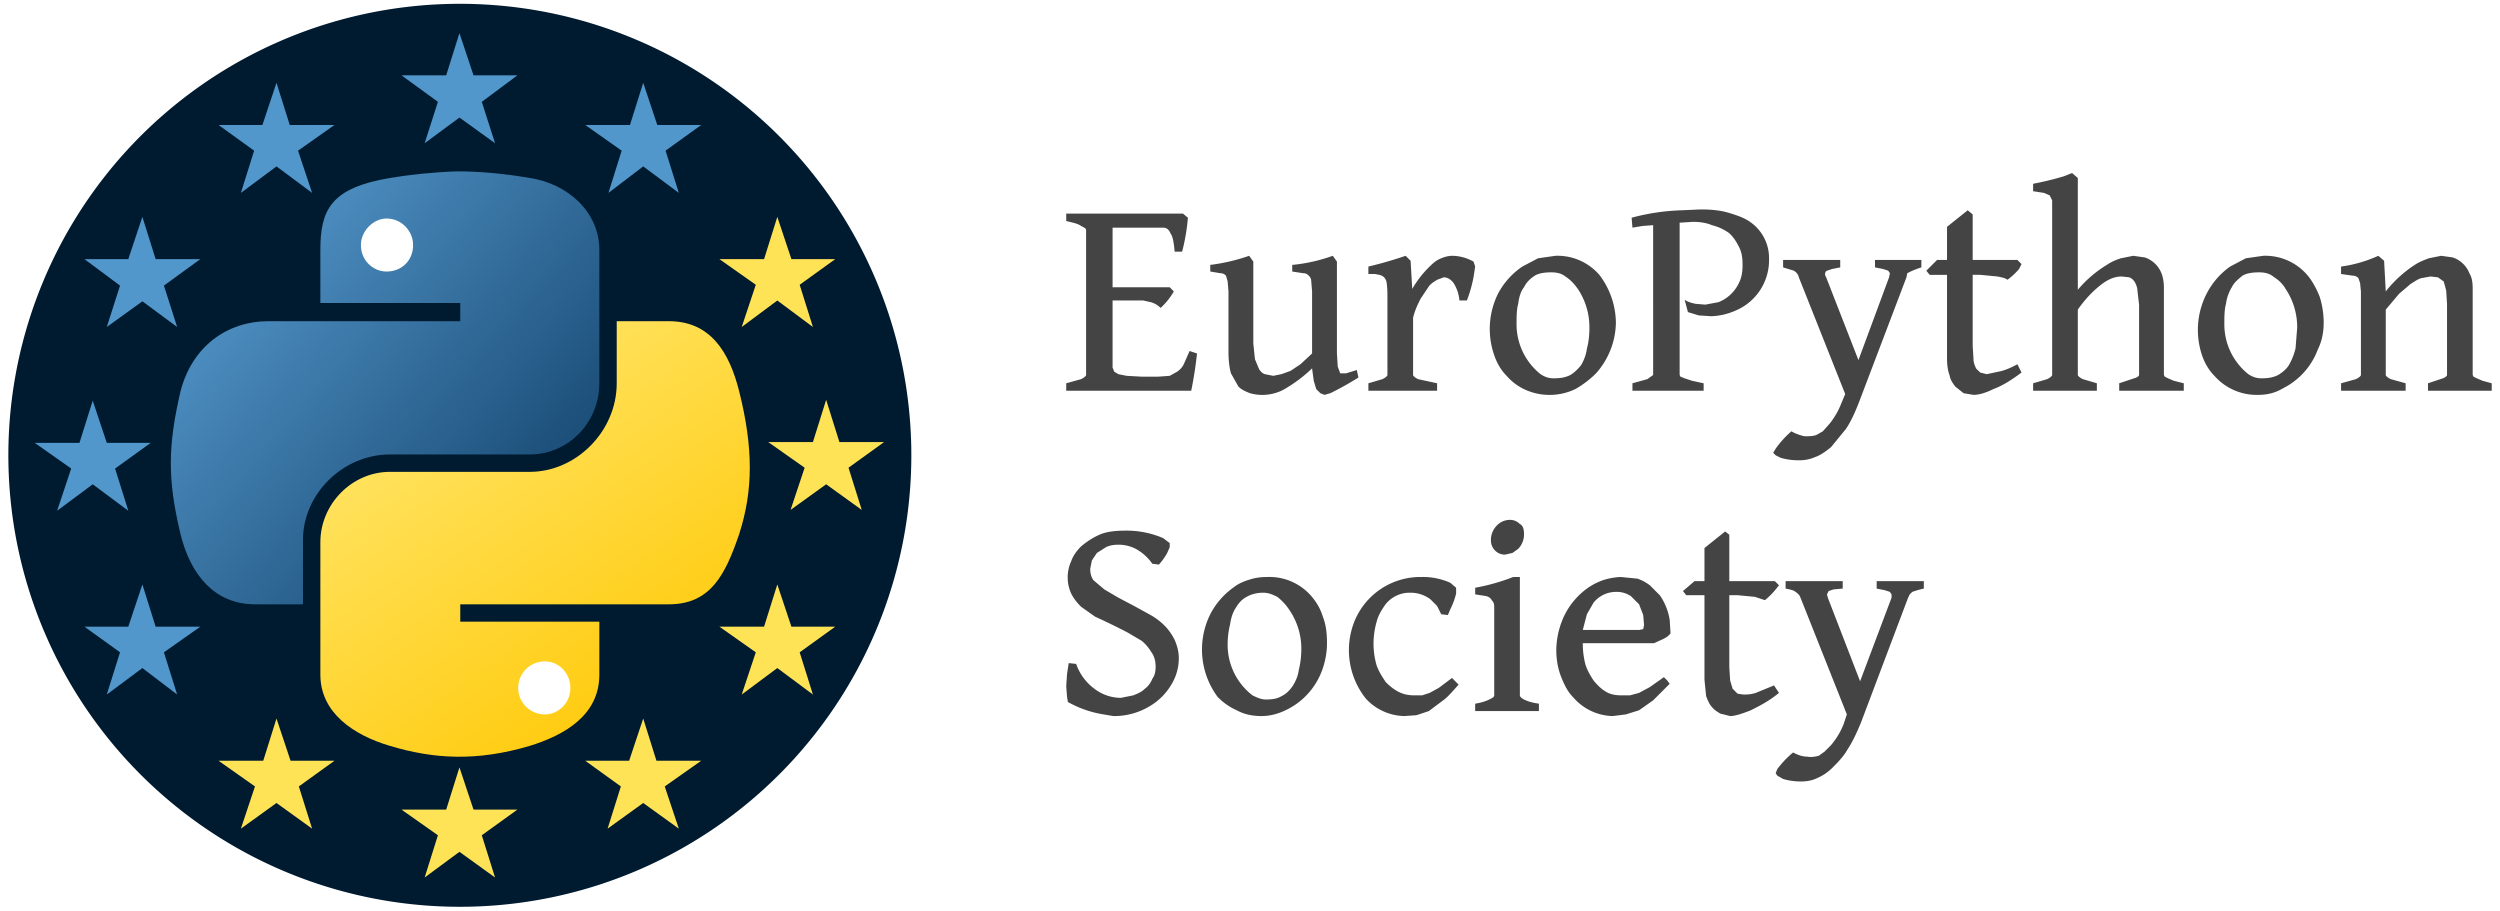 <svg xmlns="http://www.w3.org/2000/svg" viewBox="0 0 3020 1100">
  <style>
    .dark-invert {fill: #444;}
    @media (prefers-color-scheme: dark) {.dark-invert { fill: #ccc; }}
  </style>
  <defs>
    <linearGradient id="b" x1="0" x2="50.9" y1="0" y2="-43.8" gradientTransform="matrix(10 0 0 -10 212 252)" gradientUnits="userSpaceOnUse">
      <stop offset="0" stop-color="#5a9fd4"/>
      <stop offset="1" stop-color="#0e3d65"/>
    </linearGradient>
    <linearGradient id="a" x1="0" x2="-35.1" y1="0" y2="50.9" gradientTransform="matrix(10 0 0 -10 822 905)" gradientUnits="userSpaceOnUse">
      <stop offset="0" stop-color="#ffc700"/>
      <stop offset="1" stop-color="#ffe873"/>
    </linearGradient>
    <filter id="c" color-interpolation-filters="sRGB">
      <feOffset dx="7" dy="5"/>
      <feGaussianBlur result="offset-blur" stdDeviation="4"/>
      <feComposite in="SourceGraphic" in2="offset-blur" operator="out" result="inverse"/>
      <feFlood flood-color="#000" flood-opacity=".7" result="color"/>
      <feComposite in="color" in2="inverse" operator="in" result="shadow"/>
      <feComposite in="shadow" in2="SourceGraphic"/>
    </filter>
  </defs>
  <path fill="#001b30" d="M56 769a545 545 0 1 1 999-438A545 545 0 0 1 56 769Z"/>
  <path fill="url(#a)" d="M745 388v75c0 58-49 107-105 107H471c-46 0-84 39-84 85v160c0 46 40 73 84 86 53 16 105 19 169 0 42-13 84-37 84-86v-64H556v-21h252c50 0 68-35 85-85 17-53 17-104 0-172-12-48-35-85-85-85z"/>
  <path fill="url(#b)" d="M552 207c-29 1-57 4-81 8-71 12-84 38-84 87v64h169v22H324c-49 0-92 30-106 85-15 65-16 105 0 172 12 49 41 85 90 85h58v-78c0-55 48-103 105-103h169c47 0 84-39 84-86V302c0-46-38-80-84-87-29-5-59-8-88-8z"/>
  <path fill="#5297cc" d="m555 40-16 51h-54l44 32-16 50 42-31 43 31-16-50 43-32h-53l-17-51zm-221 60-17 51h-53l43 31-16 51 43-32 43 32-17-51 44-31h-54l-16-51zm443 0-16 51h-54l44 31-16 51 42-32 43 32-16-51 43-31h-53l-17-51zM172 262l-17 51h-53l43 32-16 50 43-31 42 31-16-50 44-32h-54l-16-51zm-60 222-16 51H42l44 31-17 51 43-32 43 32-16-51 43-31h-53l-17-51zm60 222-17 51h-53l43 31-16 51 43-32 42 32-16-51 44-31h-54l-16-51z"/>
  <path fill="#ffe357" d="m939 262-16 51h-54l44 31-17 51 43-32 43 32-16-51 43-31h-53l-17-51zm59 221-16 51h-54l44 31-17 51 43-31 43 31-16-51 43-31h-54l-16-51zm-59 223-16 51h-54l44 31-17 51 43-32 43 32-16-51 43-31h-53l-17-51zM334 868l-16 51h-54l44 31-17 51 43-31 43 31-16-51 43-31h-53l-17-51zm443 0-17 51h-53l43 31-16 51 43-31 43 31-17-51 44-31h-54l-16-51zm-222 59-16 51h-54l44 31-16 51 42-31 43 31-16-51 43-31h-53l-17-51z"/>
  <path class="dark-invert" d="M2324 711a119 119 0 0 0-14 4l-3 3-2 4-57 151c-5 12-10 23-16 32-5 9-12 16-18 22s-12 10-19 13c-6 3-13 4-19 4a75 75 0 0 1-22-3l-7-4-2-3 2-5a118 118 0 0 1 19-20c6 3 11 5 17 5 5 1 10 0 14-1l7-5 8-8a92 92 0 0 0 15-25l4-12-56-141c-1-3-3-5-6-7-2-2-7-3-12-4v-9h69v9l-11 1-6 2-2 4 1 4 39 101 38-101v-4l-2-3-6-2-10-2v-9h57zm-175 126c-12 10-24 16-34 21-10 4-19 7-25 7l-12-3c-3-2-7-4-10-8-3-3-5-8-7-13l-2-20V719h-22l-4-5 14-12h12v-40l25-20 5 4v56h55l5 5-4 5a85 85 0 0 1-13 13l-12-4-21-2h-10v87l1 16 3 10 6 6 7 1c4 0 9 0 15-2l22-9zm-196-122a35 35 0 0 0-28 13l-8 14-5 19h68l5-1 1-5-1-12-5-13-10-10c-5-3-10-5-17-5zm65 50c-2 3-5 5-9 7l-11 5h-86c0 9 1 17 3 25 2 7 6 14 10 20 4 5 9 10 14 13 6 4 13 5 20 5h10l11-3 13-7 17-12 4 4 3 4-20 20-17 12-16 5-16 2a65 65 0 0 1-47-22c-7-7-11-15-15-25s-6-21-6-33a100 100 0 0 1 10-42 89 89 0 0 1 27-32 77 77 0 0 1 19-10 80 80 0 0 1 22-4l20 2c6 2 11 5 15 8l12 12a71 71 0 0 1 12 30l1 16zm-236 94v-9c7-1 13-3 17-5s6-3 6-5V733c0-4-1-6-3-8-1-2-3-4-7-5l-13-2v-8a247 247 0 0 0 46-13h8v143c0 1 1 3 5 5s10 4 18 5v9zm59-214a25 25 0 0 1-7 18l-7 5-9 2c-5 0-9-2-12-5s-5-7-5-13a25 25 0 0 1 7-17 22 22 0 0 1 16-7c5 0 9 2 12 5 4 2 5 7 5 12zm-79 182c-8 9-14 16-20 20l-16 12-15 5-15 1a65 65 0 0 1-46-21 94 94 0 0 1-14-93 86 86 0 0 1 81-54 81 81 0 0 1 35 7l7 6v7a91 91 0 0 1-7 19l-3 7-8-1-5-10-8-8a40 40 0 0 0-25-8 37 37 0 0 0-30 15c-4 6-8 12-10 20a95 95 0 0 0 0 53c3 8 7 14 11 20 5 5 10 9 16 12s12 4 19 4h9l9-3 11-6 16-12zm-190-44a83 83 0 0 0-15-47c-4-6-9-11-14-15-6-3-11-5-17-5-8 0-15 2-20 5-6 3-10 8-13 13-4 6-6 13-7 20-2 8-3 16-3 25a77 77 0 0 0 30 61c6 3 11 5 16 5 8 0 14-1 19-4 6-3 10-7 14-13 3-5 6-11 7-19 2-8 3-16 3-26zm31-6c0 11-2 22-6 33a86 86 0 0 1-42 47c-10 5-20 8-31 8s-21-2-30-7c-9-4-16-9-23-16a96 96 0 0 1-9-100 91 91 0 0 1 29-33c5-4 12-7 19-9 6-2 13-3 21-3a67 67 0 0 1 53 23c6 7 11 15 14 25 4 10 5 21 5 32zm-179 18a61 61 0 0 1-9 32 74 74 0 0 1-26 26 83 83 0 0 1-44 12l-12-2a129 129 0 0 1-43-15l-1-6-1-13 1-15 2-13 9 1a63 63 0 0 0 22 30 53 53 0 0 0 32 11l15-3c5-2 10-4 14-8 4-3 7-7 9-12 3-4 4-9 4-15 0-7-2-13-5-17-3-5-7-10-12-14l-17-10a806 806 0 0 0-39-19l-17-12c-5-5-9-10-12-16a47 47 0 0 1 0-39c2-6 6-12 12-18 6-5 13-10 22-14s20-5 33-5a112 112 0 0 1 44 9l8 6v5l-3 7a79 79 0 0 1-10 14l-8-1a59 59 0 0 0-20-18 46 46 0 0 0-21-5c-6 0-11 1-15 3l-11 7-6 9-2 10c0 5 1 10 4 14l13 11 17 10 19 10 20 11c7 4 12 8 17 13s9 11 12 17c3 7 5 14 5 22zm1509-323v-9l18-6c3-1 5-3 5-4v-86l-1-16-3-11-7-5-9-1-11 2c-4 1-8 4-13 7l-14 12-16 19v79c0 1 2 3 6 5l18 5v9h-78v-9l18-5c4-2 6-4 6-5V352l-1-10-2-6c-2-2-4-3-7-3l-14-2v-9a161 161 0 0 0 45-13l7 6 2 37a146 146 0 0 1 35-32c6-4 12-6 17-8l15-3 14 2a33 33 0 0 1 20 19c3 5 4 11 4 18v105l1 2 4 2 7 3 11 3v9zm-158-76a83 83 0 0 0-14-47c-4-7-9-11-15-15-5-4-11-5-17-5-8 0-15 1-20 4-5 4-10 8-13 14-3 5-6 12-7 20-2 7-2 16-2 25a77 77 0 0 0 29 60c6 4 11 5 16 5 8 0 14-1 20-4 5-3 10-7 13-12s6-12 8-20l2-25zm32-6c0 11-2 22-7 32a86 86 0 0 1-42 47c-10 6-20 8-30 8a68 68 0 0 1-53-23c-7-7-12-16-15-25a96 96 0 0 1 6-75 91 91 0 0 1 28-32l19-10 21-3a67 67 0 0 1 53 23c6 7 11 16 15 26 3 9 5 20 5 32zm-247 82v-9l18-6c4-1 6-3 6-4v-85l-2-17c0-4-2-8-3-10-2-3-4-5-7-6l-9-1c-8 0-16 3-25 10s-19 17-28 30v79c0 1 2 3 6 5l17 5v9h-77v-9l17-5c4-2 6-4 6-5V242l-3-6-7-3-13-2v-9a372 372 0 0 0 37-9l10-4 7 6v135a144 144 0 0 1 35-30c6-4 11-6 17-8l15-3 14 2a33 33 0 0 1 20 19c2 5 3 11 3 18v105l1 2 4 2 7 3 12 3v9zm-118-22c-12 9-23 16-34 20-10 5-18 7-24 7l-12-2-10-8c-3-4-6-8-7-14-2-5-3-12-3-20V332h-21l-4-5 13-13h12v-40l25-20 6 5v55h54l5 5-3 6a85 85 0 0 1-14 13c-2-2-7-3-12-4l-21-2h-9v86l1 16c0 5 2 8 3 11l5 5 8 2 14-3c6-1 14-4 23-9zm-121-127a119 119 0 0 0-13 5l-4 2-1 5-57 150c-5 13-10 24-16 33l-18 22c-6 5-13 10-19 12-7 3-13 4-19 4a75 75 0 0 1-23-3l-6-3-3-3 3-5a118 118 0 0 1 19-21c5 3 11 5 16 6 6 0 11 0 15-2l7-4 8-9a92 92 0 0 0 14-24l5-12-56-141c-1-4-3-6-6-8l-13-4v-9h69v9l-10 2-6 2c-2 1-2 2-2 3-1 1 0 3 1 5l39 100 37-100 1-5-2-3-6-2-10-2v-9h56zm-349 149v-9l18-5 7-5V272l-13 1-12 2-1-12a262 262 0 0 1 61-9l22-1c13 0 24 1 34 4s19 6 26 11a53 53 0 0 1 23 45 66 66 0 0 1-40 62 79 79 0 0 1-30 7l-15-1-13-4-4-15c4 3 9 4 13 5l12 1 16-3a46 46 0 0 0 25-24c3-6 4-13 4-21 0-9-1-16-5-23-3-6-7-12-12-16-6-4-12-7-20-9-7-3-15-4-23-4l-16 1v184l1 2 5 2 9 3 14 3v9zm-52-76a83 83 0 0 0-14-47c-5-7-9-11-15-15-5-4-11-5-17-5-8 0-15 1-20 4-6 4-10 8-13 14-4 5-6 12-7 20-2 7-2 16-2 25a77 77 0 0 0 29 60c6 4 11 5 16 5 8 0 14-1 20-4 5-3 9-7 13-12 3-5 6-12 7-20 2-7 3-16 3-25zm32-6a94 94 0 0 1-24 61c-7 7-16 14-25 19a72 72 0 0 1-60 1c-9-4-17-10-23-17-7-7-12-16-15-25a96 96 0 0 1 5-75 91 91 0 0 1 29-32l19-10 21-3a67 67 0 0 1 53 23 97 97 0 0 1 20 58zm-172-74 2 6-2 13a164 164 0 0 1-8 28h-9c-1-10-4-16-7-21-3-4-7-7-12-7l-8 3c-3 2-7 4-10 8l-10 15c-3 6-7 14-9 23v69c0 1 2 3 6 5l23 5v9h-83v-9l17-5c4-2 6-4 6-5v-96a109 109 0 0 0-1-16 13 13 0 0 0-3-6 12 12 0 0 0-6-3l-5-1h-8v-9a481 481 0 0 0 45-13l6 6 2 34a124 124 0 0 1 22-28c4-4 8-7 13-9s9-3 14-3a54 54 0 0 1 25 7zm-139 140a350 350 0 0 1-34 19l-7 2-5-2-5-5-3-10-2-15a173 173 0 0 1-35 26 55 55 0 0 1-40 4c-5-2-10-4-14-8l-9-16c-2-7-3-16-3-26v-73l-1-12-2-7c-2-2-4-3-7-3l-12-2v-8a230 230 0 0 0 47-11l5 7v99l2 19 5 12c2 3 4 5 7 6l10 2 10-2 11-4 12-8 14-13v-75l-1-12c0-3-1-5-3-7s-4-3-7-3l-13-2v-8a199 199 0 0 0 49-11l5 7v111l1 16 3 8h7l13-4zm-195-29a483 483 0 0 1-7 45h-151v-9l18-5c4-2 6-4 6-5V278c0-2-2-3-6-5-4-3-10-4-18-6v-9h141l6 5a241 241 0 0 1-7 41h-9c-1-10-2-18-5-22-2-5-5-7-9-7h-61v72h69l5 5a83 83 0 0 1-16 20 26 26 0 0 0-12-7l-9-2h-37v81l2 5 5 3 10 2 18 1h20l14-1 9-5c3-2 6-5 8-9l7-16z"/>
  <path fill="#fff" d="M460 259c18 0 32 15 32 32 0 19-14 32-32 32-16 0-31-13-31-32 0-17 15-32 31-32zm191 535c17 0 31 14 31 32s-14 32-31 32a32 32 0 0 1 0-64z" filter="url(#c)"/>
</svg>